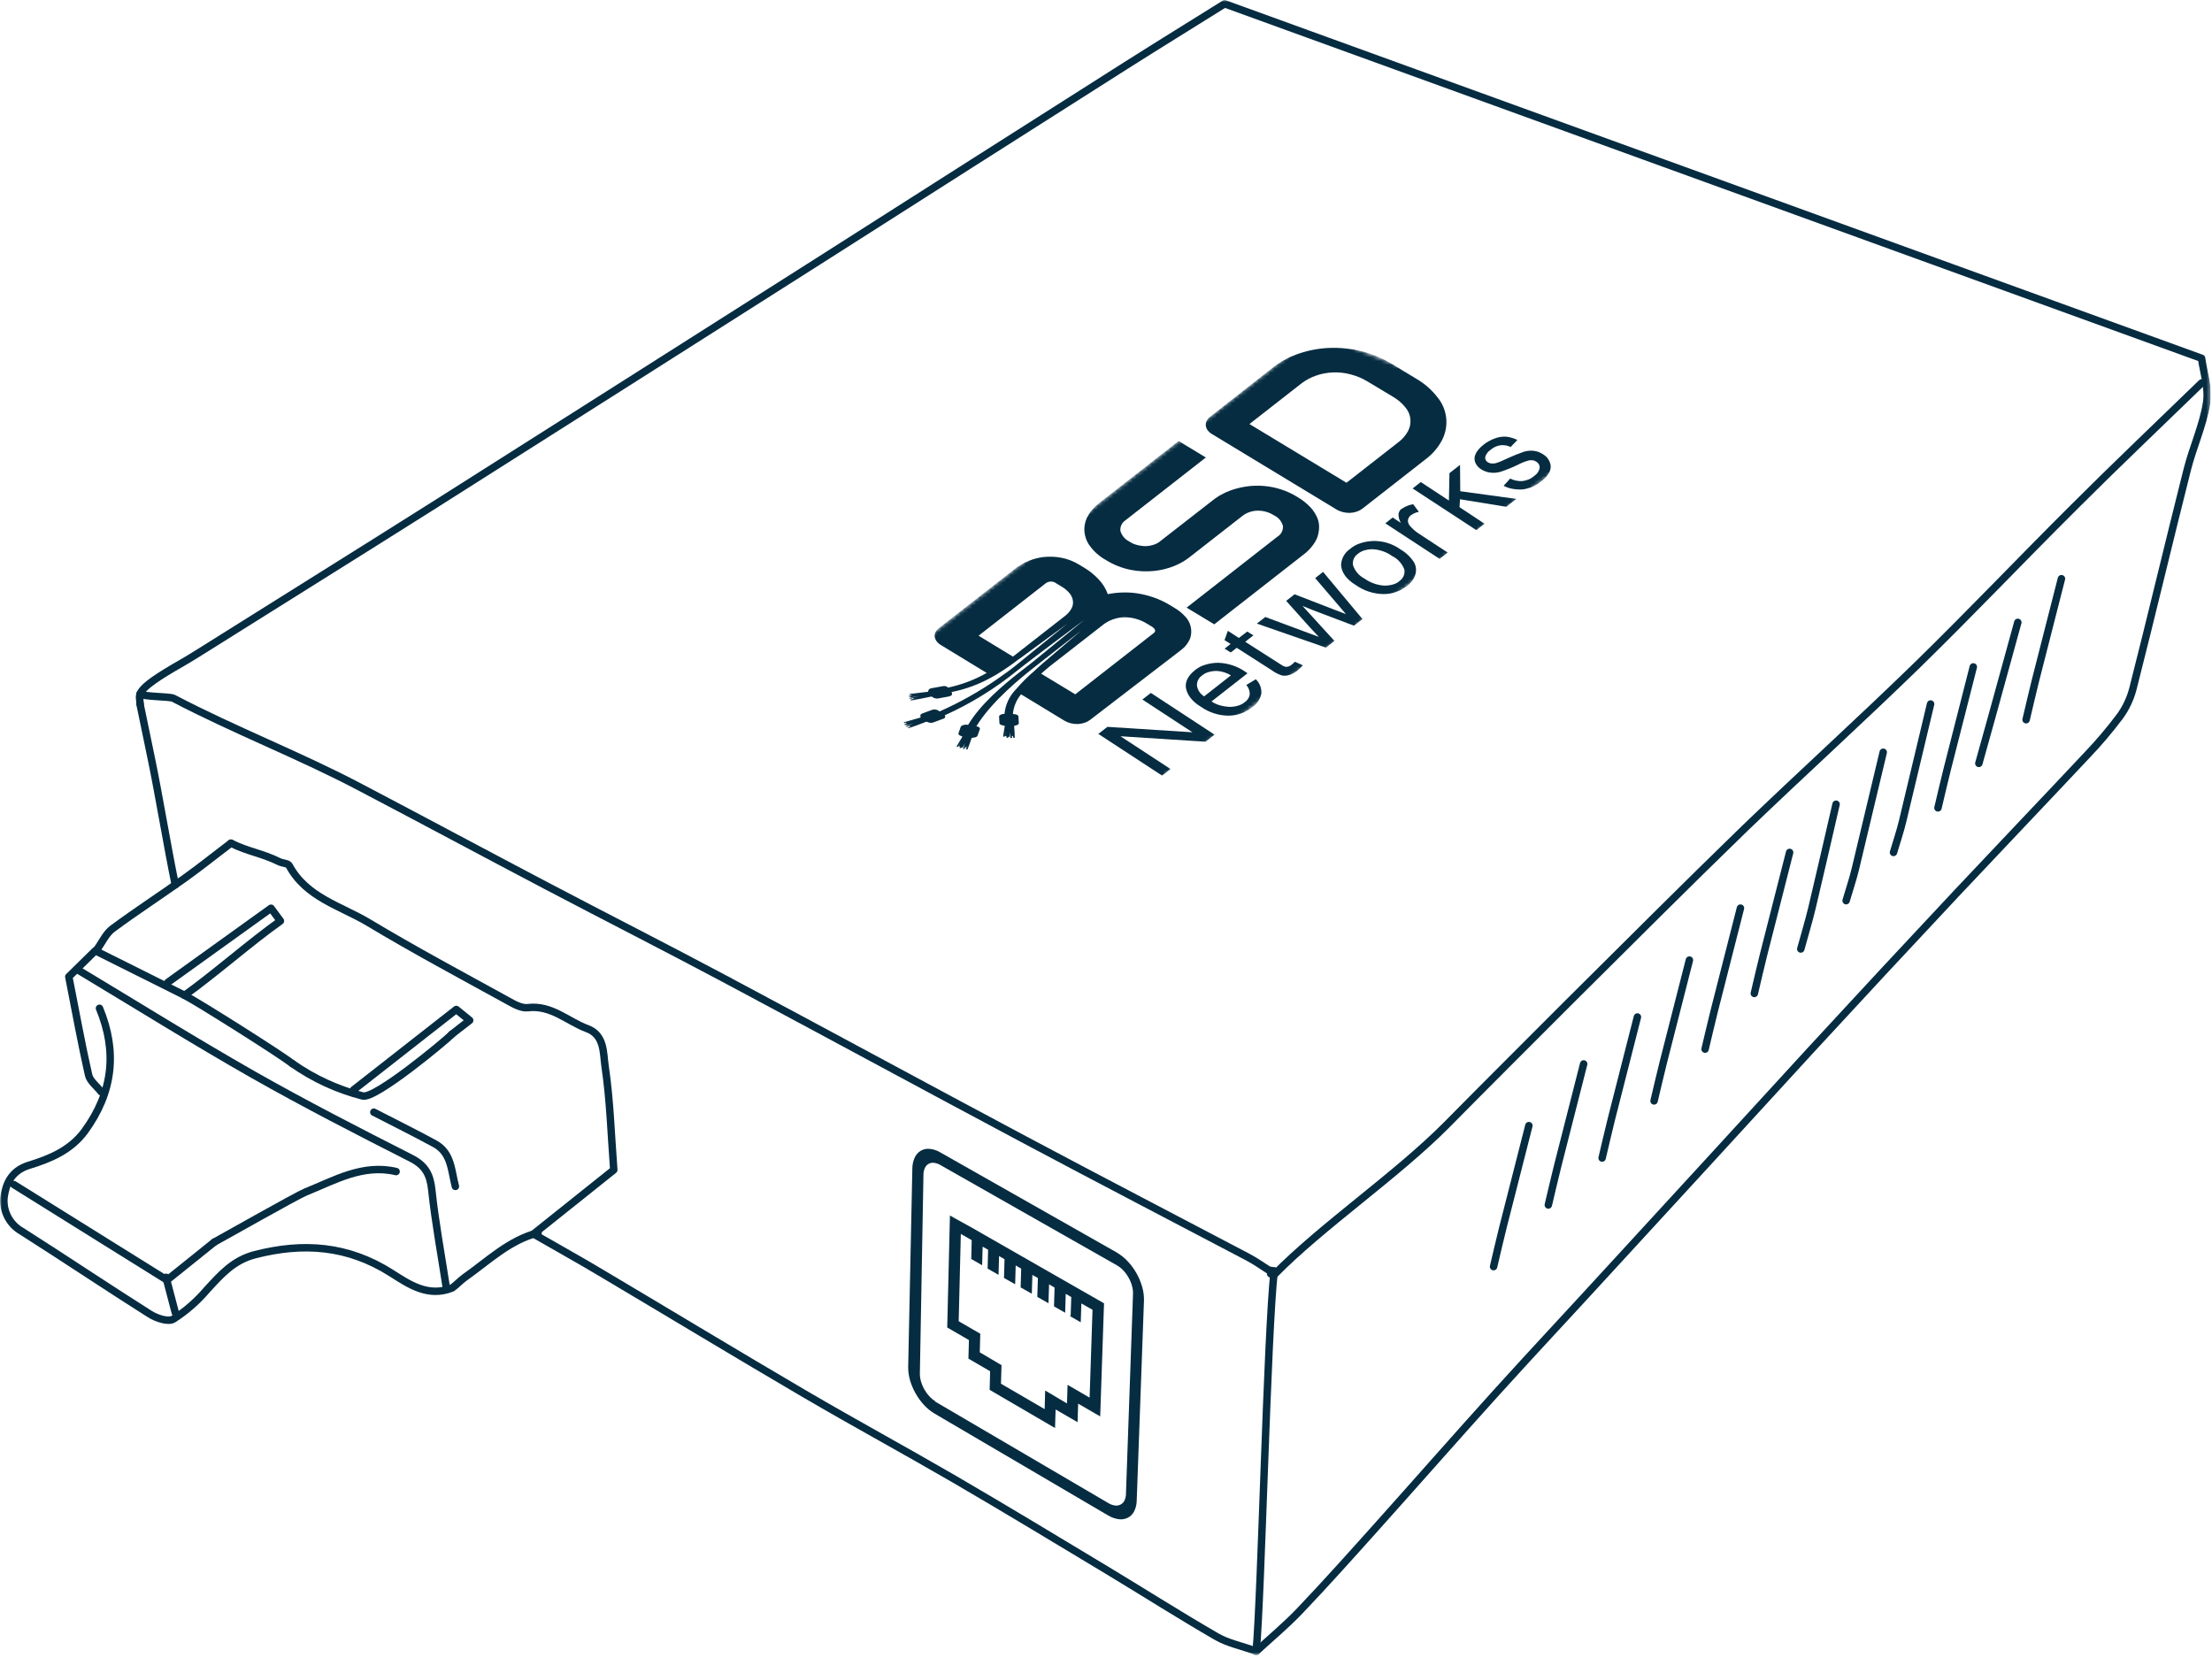 <svg xmlns="http://www.w3.org/2000/svg" width="579" height="434" viewBox="0 0 579 434" fill="none"><g clip-path="url(#clip0_124_3190)"><mask id="mask0_124_3190" style="mask-type:luminance" maskUnits="userSpaceOnUse" x="-1" y="0" width="580" height="434"><path d="M578.63 0H-0.06V433.29H578.63V0Z" fill="white"></path></mask><g mask="url(#mask0_124_3190)"><path d="M60.45 220.72C64.98 222.98 68.54 223.32 73.1 225.58C73.94 225.99 75.35 225.98 75.69 226.58C80.18 234.96 89.17 237.13 96.46 241.5C108.39 248.66 120.67 255.23 132.85 261.93C134.48 262.84 136.48 263.99 138.16 263.78C144.36 263.03 148.57 267.37 153.73 269.28C158.26 270.96 157.88 275.68 158.37 279.01C159.7 288.01 159.96 297.11 160.66 306.25L139.66 323.02C146.4 326.91 152.05 330.02 157.61 333.36C175.28 343.85 192.86 354.49 210.61 364.89C223.61 372.5 236.89 379.7 249.91 387.27C263.27 395.05 276.51 403.07 289.75 411.04C299.34 416.82 308.75 422.82 318.46 428.43C321.33 430.1 324.78 430.78 328.86 432.24C332.67 428.73 336.65 425.43 340.23 421.67C347.04 414.53 353.6 407.18 360.17 399.85C370.74 388.06 381.17 376.15 391.78 364.42C401.23 353.97 410.88 343.69 420.4 333.28C438.233 313.88 456.05 294.46 473.85 275.02C486.577 261.2 499.367 247.44 512.22 233.74C523.5 221.74 534.91 209.79 546.22 197.74C549.313 194.505 552.212 191.089 554.9 187.51C556.482 185.329 557.639 182.869 558.31 180.26C563.17 161.19 567.69 142.05 572.51 122.98C574 117.07 576.64 111.41 577.58 105.46C578.21 101.57 576.73 97.33 576.27 93.79L320.55 1C312.41 6.09 303.45 11.61 294.55 17.25C267.817 34.223 241.103 51.223 214.41 68.25C180.743 89.65 147.077 111.017 113.41 132.35C93.06 145.21 72.62 157.93 52.24 170.74C51.18 171.42 48.87 172.82 47.81 173.43C34.33 181.08 36.68 181.71 36.68 184.33" stroke="#062C41" stroke-width="1.95" stroke-linecap="round" stroke-linejoin="round"></path><path d="M36.65 181.62C37.47 182.43 44.43 182.29 45.41 182.8C61.25 191.12 78.62 197.8 94.41 206.15C110.63 214.66 126.78 223.34 143 231.87C158.51 240.02 174.13 247.95 189.6 256.19C215.87 270.19 242.04 284.41 268.31 298.4C287.67 308.72 307.16 318.83 326.57 329.05C328.75 330.2 330.77 331.65 332.03 332.44C335.23 332.93 330.78 333.28 333.5 333.71C345.87 321.06 365.5 307.71 378.56 294.56C389.18 283.8 399.89 273.15 410.56 262.45C425.92 247.21 441.19 231.88 456.73 216.82C471.71 202.4 487.08 188.48 501.94 174C515.77 160.49 529.1 146.45 542.81 132.81C553.81 121.81 565.12 111.08 576.29 100.24" stroke="#062C41" stroke-width="1.95" stroke-linecap="round" stroke-linejoin="round"></path><path d="M20.14 253.74C35.52 262.97 50.74 272.48 66.33 281.35C79.86 289.03 93.73 296.14 107.61 303.19C111.36 305.09 112.61 307.52 113.03 311.53C113.92 319.99 115.5 328.38 116.79 336.83" stroke="#062C41" stroke-width="1.95" stroke-linecap="round" stroke-linejoin="round"></path><path d="M333.53 332.67C331.67 349.03 330.16 417.91 328.8 432.32" stroke="#062C41" stroke-width="1.95" stroke-linecap="round" stroke-linejoin="round"></path><path d="M140.84 322.71C133.28 324.65 127.79 330.07 121.67 334.38C120.46 335.23 119.47 336.38 118.35 337.15C112 339.73 106.86 336.06 102.35 333.2C91.01 326.02 79.35 325.2 66.75 328.44C61.08 329.88 57.75 333.72 54.1 337.7C51.579 340.661 48.63 343.23 45.35 345.32C43.99 346.11 40.94 345.08 39.22 343.99C27.94 336.86 16.84 329.39 5.62 322.27C4.1 321.4 2.861 320.113 2.051 318.56C1.241 317.007 0.894 315.254 1.05 313.51C1.49 310.07 2.87 306.51 7.54 305.05C13.02 303.37 18.48 301.16 22.22 296.05C29.55 285.96 30.77 275.36 26.04 263.94" stroke="#062C41" stroke-width="1.95" stroke-linecap="round" stroke-linejoin="round"></path><path d="M3.63 310.09L43.72 335.09L56.08 325.16" stroke="#062C41" stroke-width="1.95" stroke-linecap="round" stroke-linejoin="round"></path><path d="M505.34 184.29C502.92 194.48 500.48 204.72 498.04 214.88C497.37 217.67 496.44 220.4 495.63 223.14" stroke="#062C41" stroke-width="1.95" stroke-linecap="round" stroke-linejoin="round"></path><path d="M492.94 196.92C490.52 207.11 488.07 217.35 485.64 227.51C484.96 230.29 484.03 233.02 483.23 235.77" stroke="#062C41" stroke-width="1.95" stroke-linecap="round" stroke-linejoin="round"></path><path d="M480.6 210.52C478.5 219.58 476.44 228.66 474.28 237.72C473.42 241.3 472.33 244.84 471.36 248.42" stroke="#062C41" stroke-width="1.95" stroke-linecap="round" stroke-linejoin="round"></path><path d="M528.17 162.92L521.36 187.68C520.24 191.74 519.11 195.79 517.97 199.83" stroke="#062C41" stroke-width="1.95" stroke-linecap="round" stroke-linejoin="round"></path><path d="M516.52 174.58L509.71 201.29C508.85 204.68 508.08 208.1 507.27 211.48" stroke="#062C41" stroke-width="1.95" stroke-linecap="round" stroke-linejoin="round"></path><path d="M539.59 151.49C537.31 160.403 535.037 169.31 532.77 178.21C531.92 181.59 531.15 185.02 530.34 188.4" stroke="#062C41" stroke-width="1.95" stroke-linecap="round" stroke-linejoin="round"></path><path d="M468.44 223.14C466.173 232.053 463.903 240.96 461.63 249.86C460.78 253.24 460 256.67 459.2 260.06" stroke="#062C41" stroke-width="1.95" stroke-linecap="round" stroke-linejoin="round"></path><path d="M455.57 237.72C453.3 246.62 451.01 255.52 448.76 264.43C447.9 267.82 447.13 271.25 446.31 274.63" stroke="#062C41" stroke-width="1.95" stroke-linecap="round" stroke-linejoin="round"></path><path d="M442.21 251.32L435.4 278C434.54 281.39 433.77 284.81 432.96 288.19" stroke="#062C41" stroke-width="1.95" stroke-linecap="round" stroke-linejoin="round"></path><path d="M428.6 266.22C426.34 275.12 424.07 284.027 421.79 292.94C420.94 296.33 420.17 299.75 419.36 303.14" stroke="#062C41" stroke-width="1.95" stroke-linecap="round" stroke-linejoin="round"></path><path d="M414.53 278.51C412.27 287.42 409.98 296.32 407.72 305.23C406.87 308.62 406.09 312.04 405.28 315.43" stroke="#062C41" stroke-width="1.95" stroke-linecap="round" stroke-linejoin="round"></path><path d="M400.19 294.66L393.38 321.37C392.52 324.76 391.76 328.19 390.95 331.57" stroke="#062C41" stroke-width="1.95" stroke-linecap="round" stroke-linejoin="round"></path><path d="M48.31 260.54L24.94 248.87C22.85 250.94 20.23 253.51 18.01 255.68C19.83 264.92 21.32 273.19 23.18 281.4C23.55 283.03 25.34 284.32 26.47 285.8" stroke="#062C41" stroke-width="1.95" stroke-linecap="round" stroke-linejoin="round"></path><path d="M48.31 260.54C55.78 255.24 65.68 246.54 73.4 241.08L70.94 237.75L43.94 257.15" stroke="#062C41" stroke-width="1.95" stroke-linecap="round" stroke-linejoin="round"></path><path d="M103.68 306.68C94.94 304.62 87.53 309 79.94 312.06C77.73 312.94 58.22 324.01 56.12 325.14" stroke="#062C41" stroke-width="1.95" stroke-linecap="round" stroke-linejoin="round"></path><path d="M97.85 291.14C103.19 293.9 108.55 296.54 113.85 299.43C118.2 301.81 118.12 306.51 119.2 310.57" stroke="#062C41" stroke-width="1.95" stroke-linecap="round" stroke-linejoin="round"></path><path d="M118.25 270.74L122.94 267.1L119.43 264.25L92.53 285.31" stroke="#062C41" stroke-width="1.95" stroke-linecap="round" stroke-linejoin="round"></path><path d="M60.45 220.72C56.37 223.79 52.45 226.96 48.3 229.92C42.04 234.38 35.59 238.56 29.43 243.13C27.74 244.39 26.78 246.62 25.48 248.4" stroke="#062C41" stroke-width="1.95" stroke-linecap="round" stroke-linejoin="round"></path><path d="M76.54 278.43C82.11 282.344 88.345 285.214 94.94 286.9C98.24 287.73 116.41 272.62 118.29 270.74" stroke="#062C41" stroke-width="1.95" stroke-linecap="round" stroke-linejoin="round"></path><path d="M48.31 260.54C52.03 262.49 73.31 275.9 76.52 278.43" stroke="#062C41" stroke-width="1.95" stroke-linecap="round" stroke-linejoin="round"></path><path d="M36.65 184.29C37.617 188.99 38.59 193.687 39.57 198.38C41.51 207.6 43.94 222.38 45.88 231.62" stroke="#062C41" stroke-width="1.95" stroke-linecap="round" stroke-linejoin="round"></path><path d="M43.45 334.36L45.88 343.6" stroke="#062C41" stroke-width="1.95" stroke-linecap="round" stroke-linejoin="round"></path><path d="M289 341.18L257.23 323L254.37 321.36L250.09 319L248.65 318.18L247.94 347.5L253.62 350.79L253.49 355.65L259.17 358.95L259.04 363.82L276.16 373.82L276.31 368.96L282.06 372.29L282.21 367.43L287.98 370.78L288.98 341.25M279.98 344.47L282.89 346.14L283.05 341.2L285.97 342.86L285.21 365.86L279.44 362.51L279.29 367.38L273.58 364L273.44 368.87L262.01 362.22L262.15 357.36L256.46 354L256.59 349.13L250.94 345.86L251.5 323.01L254.35 324.64L254.23 329.57L257.08 331.2L257.21 326.34L258.64 327.15L258.51 332.08L261.37 333.72L261.51 328.8L262.94 329.62L262.8 334.54L265.72 336.18L265.86 331.26L267.3 332.09L267.16 337.01L270.08 338.66L270.23 333.73L271.67 334.56L271.52 339.49L274.44 341.15L274.6 336.21L276.04 337.04L275.89 341.97L278.81 343.64L278.96 338.69L280.41 339.53L280.25 344.46M244.89 366.84C244.283 366.481 243.733 366.033 243.26 365.51C242.752 364.959 242.309 364.352 241.94 363.7C241.572 363.054 241.283 362.366 241.08 361.65C240.881 360.975 240.78 360.274 240.78 359.57L241.72 307.47C241.72 306.869 241.849 306.276 242.1 305.73C242.293 305.288 242.623 304.92 243.04 304.679C243.458 304.438 243.941 304.337 244.42 304.39C245.016 304.459 245.591 304.65 246.11 304.95L292.35 331.22C292.986 331.588 293.562 332.05 294.06 332.59C294.584 333.153 295.037 333.778 295.41 334.45C295.793 335.112 296.089 335.822 296.29 336.56C296.497 337.254 296.592 337.976 296.57 338.7L294.72 391.15C294.71 391.74 294.57 392.321 294.31 392.85C294.092 393.281 293.741 393.632 293.31 393.85C292.861 394.081 292.351 394.169 291.85 394.1C291.244 394.01 290.663 393.799 290.14 393.48L244.63 366.8M292.43 327.93L246.12 301.66C245.271 301.147 244.318 300.832 243.33 300.74C242.532 300.661 241.73 300.829 241.03 301.22C240.331 301.638 239.777 302.259 239.44 303C239.026 303.9 238.812 304.879 238.81 305.87L237.72 357.87C237.715 359.034 237.876 360.192 238.2 361.31C238.908 363.708 240.153 365.914 241.84 367.76C242.634 368.634 243.55 369.389 244.56 370L290.04 396.69C290.902 397.212 291.862 397.552 292.86 397.69C293.665 397.797 294.483 397.661 295.21 397.3C295.915 396.93 296.49 396.355 296.86 395.65C297.294 394.776 297.526 393.816 297.54 392.84L299.44 340.42C299.464 339.22 299.306 338.023 298.97 336.87C298.619 335.632 298.122 334.441 297.49 333.32C296.86 332.194 296.095 331.149 295.21 330.21C294.392 329.311 293.441 328.542 292.39 327.93" fill="#062C41"></path></g><mask id="mask1_124_3190" style="mask-type:luminance" maskUnits="userSpaceOnUse" x="220" y="87" width="197" height="126"><path d="M292.33 212.79L220.81 183.96L344.74 87.14L416.26 115.97L292.33 212.79Z" fill="white"></path></mask><g mask="url(#mask1_124_3190)"><path d="M301.24 181.39L299.02 183.12L312.12 191.69L289.87 190.27L287.5 192.12L304.18 203.03L306.39 201.31L293.28 192.73L315.55 194.16L317.91 192.31L301.24 181.39Z" fill="#062C41"></path><path d="M315.18 182.28C314.679 181.98 314.251 181.573 313.927 181.087C313.603 180.6 313.393 180.048 313.31 179.47C313.284 178.944 313.397 178.42 313.637 177.951C313.878 177.483 314.237 177.086 314.68 176.8L314.85 176.66C315.321 176.312 315.854 176.058 316.42 175.91C317.17 175.695 317.951 175.607 318.73 175.65C319.959 175.757 321.147 176.148 322.2 176.79L315.2 182.28M312.97 175.28C312.86 175.37 312.76 175.45 312.67 175.54C310.97 176.88 310.16 178.54 310.43 180.14C310.77 181.99 312.15 183.72 314.43 185.07C316.486 186.504 318.923 187.294 321.43 187.34C323.721 187.358 325.948 186.588 327.74 185.16L327.91 185.03C329.09 184.208 329.899 182.954 330.16 181.54C330.207 180.85 330.101 180.158 329.851 179.513C329.6 178.869 329.211 178.287 328.71 177.81L326.23 179.31C326.837 179.99 327.16 180.878 327.13 181.79C327.063 182.194 326.914 182.579 326.692 182.923C326.47 183.267 326.18 183.562 325.84 183.79L325.68 183.92C325.228 184.267 324.716 184.528 324.17 184.69C323.451 184.916 322.703 185.034 321.95 185.04C321.043 185.007 320.143 184.866 319.27 184.62C318.506 184.401 317.78 184.063 317.12 183.62L326.54 176.25L325.93 175.82C323.843 174.38 321.384 173.574 318.85 173.5C317.669 173.504 316.495 173.689 315.37 174.05C314.542 174.301 313.764 174.694 313.07 175.21" fill="#062C41"></path><path d="M321.41 165.1L320.52 167.57L322.12 168.57L320.55 169.8L322.15 170.8L323.72 169.58L332.89 175.45C333.695 176.044 334.59 176.507 335.54 176.82C335.847 176.875 336.159 176.895 336.47 176.88C336.776 176.864 337.078 176.811 337.37 176.72C338.088 176.501 338.764 176.163 339.37 175.72L339.56 175.56C340.103 175.145 340.602 174.676 341.05 174.16L338.94 173.23C338.671 173.508 338.383 173.769 338.08 174.01L337.97 174.1C337.738 174.273 337.477 174.405 337.2 174.49C337.072 174.521 336.942 174.541 336.81 174.55C336.68 174.565 336.55 174.565 336.42 174.55C335.976 174.397 335.558 174.178 335.18 173.9L325.94 168L328.08 166.32L326.48 165.32L324.28 167L321.41 165.14" fill="#062C41"></path><path d="M346.32 149.71L344.25 151.33L350.3 158.4L352.3 160.76L348.99 159.49L338.86 155.57L336.66 157.29L342.93 164.29L345.21 166.72L341.41 165.31L331.2 161.51L328.99 163.24L347.06 169.52L349.29 167.77L340.94 158.62L343.85 159.79L354.41 163.79L356.63 162.05L346.32 149.7" fill="#062C41"></path><path d="M366.15 152.25C365.684 152.601 365.154 152.859 364.59 153.01C363.845 153.216 363.073 153.313 362.3 153.3C360.446 153.169 358.664 152.529 357.15 151.45C355.733 150.718 354.657 149.462 354.15 147.95C354.055 147.376 354.13 146.786 354.364 146.254C354.599 145.721 354.983 145.268 355.47 144.95L355.61 144.83C356.084 144.483 356.616 144.222 357.18 144.06C357.921 143.85 358.69 143.755 359.46 143.78C361.262 143.908 362.993 144.535 364.46 145.59C365.917 146.316 367.04 147.572 367.6 149.1C367.698 149.671 367.628 150.258 367.399 150.791C367.17 151.323 366.792 151.778 366.31 152.1L366.14 152.24M353.73 143.41C353.61 143.5 353.5 143.6 353.4 143.69C352.71 144.151 352.137 144.765 351.726 145.486C351.315 146.206 351.076 147.012 351.03 147.84C351.11 149.84 352.49 151.73 354.92 153.17C357.018 154.651 359.513 155.466 362.08 155.51C364.322 155.53 366.504 154.79 368.27 153.41C369.283 152.674 370.044 151.644 370.45 150.46C370.624 149.924 370.685 149.358 370.63 148.797C370.575 148.236 370.405 147.692 370.13 147.2C369.224 145.798 367.997 144.633 366.55 143.8C365.047 142.726 363.311 142.023 361.485 141.749C359.658 141.474 357.792 141.636 356.04 142.22C355.209 142.485 354.428 142.887 353.73 143.41Z" fill="#062C41"></path><path d="M366.94 133.12C366.71 133.282 366.515 133.489 366.365 133.727C366.216 133.966 366.116 134.232 366.07 134.51C366.037 135.344 366.253 136.169 366.69 136.88L364.54 135.47L362.62 137L376.83 146.3L378.94 144.65L371.5 139.77C370.586 139.192 369.764 138.481 369.06 137.66C368.875 137.461 368.733 137.226 368.642 136.97C368.55 136.713 368.513 136.441 368.53 136.17C368.566 135.913 368.654 135.667 368.788 135.445C368.922 135.224 369.1 135.031 369.31 134.88C369.929 134.427 370.644 134.122 371.4 133.99L369.9 131.99C368.84 132.162 367.832 132.568 366.95 133.18" fill="#062C41"></path><path d="M371.9 126.19L369.76 127.86L386.43 138.77L388.58 137.1L382.04 132.77L382.16 130.69L394.26 132.66L396.9 130.6L382.23 128.59L382.17 121.69L379.4 123.86L379.26 131.03L371.9 126.19Z" fill="#062C41"></path><path d="M388.38 116.38L388.22 116.51C387.612 116.965 387.082 117.516 386.65 118.14C386.325 118.598 386.1 119.119 385.99 119.67C385.91 120.255 386.019 120.851 386.3 121.37C386.619 121.969 387.092 122.473 387.67 122.83C388.387 123.291 389.196 123.592 390.04 123.71C390.968 123.835 391.913 123.76 392.81 123.49C394.322 122.993 395.798 122.395 397.23 121.7C398.182 121.192 399.189 120.793 400.23 120.51C400.577 120.45 400.932 120.45 401.28 120.51C401.59 120.558 401.885 120.677 402.14 120.86C402.423 121.019 402.655 121.254 402.811 121.539C402.967 121.823 403.039 122.146 403.02 122.47C402.872 123.276 402.417 123.993 401.75 124.47L401.5 124.65L401.25 124.87C400.94 125.104 400.605 125.302 400.25 125.46C399.693 125.691 399.108 125.849 398.51 125.93C397.93 125.963 397.348 125.919 396.78 125.8C396.266 125.7 395.77 125.521 395.31 125.27L393.58 127.16C394.307 127.553 395.095 127.823 395.91 127.96C396.81 128.125 397.727 128.176 398.64 128.11C400.451 127.858 402.153 127.099 403.55 125.92L403.63 125.86C404.475 125.223 405.16 124.398 405.63 123.45C405.803 123.068 405.897 122.655 405.906 122.235C405.915 121.816 405.838 121.399 405.68 121.01C405.37 120.18 404.793 119.477 404.04 119.01C403.28 118.468 402.396 118.124 401.47 118.01C400.571 117.91 399.661 118.002 398.8 118.28C397.3 118.81 395.86 119.39 394.51 120.02C393.16 120.65 392.31 121.02 392 121.1C391.525 121.281 391.017 121.36 390.51 121.33C390.123 121.314 389.747 121.197 389.42 120.99C389.189 120.857 389.003 120.659 388.886 120.42C388.768 120.182 388.725 119.914 388.76 119.65C388.965 118.928 389.409 118.296 390.02 117.86L390.31 117.65L390.53 117.46C391.22 116.968 392.02 116.653 392.86 116.54C393.318 116.508 393.778 116.531 394.23 116.61C394.638 116.687 395.033 116.825 395.4 117.02L397.18 115.17C396.257 114.715 395.262 114.424 394.24 114.31C393.25 114.251 392.258 114.401 391.33 114.75C390.279 115.13 389.291 115.666 388.4 116.34" fill="#062C41"></path><path d="M308.44 115.5L287.56 131.81C286.537 132.621 285.661 133.602 284.97 134.71C284.258 135.816 283.864 137.096 283.83 138.41C283.816 139.869 284.226 141.3 285.01 142.53C286.165 144.23 287.708 145.632 289.51 146.62C291.502 147.857 293.7 148.724 296 149.18C298.001 149.575 300.051 149.669 302.08 149.46C303.872 149.281 305.629 148.85 307.3 148.18C308.664 147.646 309.949 146.93 311.12 146.05L325.21 135.05C325.768 134.618 326.393 134.28 327.06 134.05C327.742 133.811 328.458 133.686 329.18 133.68C330.704 133.654 332.201 134.082 333.48 134.91C334.047 135.171 334.55 135.553 334.953 136.03C335.355 136.507 335.648 137.067 335.81 137.67C335.856 138.214 335.753 138.761 335.512 139.251C335.27 139.741 334.9 140.155 334.44 140.45L334.28 140.56L310.6 159.06L317.83 163.43L341.5 144.94C342.181 144.402 342.798 143.788 343.34 143.11C343.902 142.433 344.37 141.683 344.73 140.88C345.045 140.057 345.227 139.19 345.27 138.31C345.329 137.378 345.175 136.444 344.82 135.58C344.384 134.562 343.778 133.626 343.03 132.81C342.028 131.751 340.88 130.842 339.62 130.11C338.273 129.266 336.825 128.594 335.31 128.11C333.946 127.668 332.537 127.376 331.11 127.24C329.78 127.107 328.44 127.107 327.11 127.24C325.882 127.371 324.668 127.605 323.48 127.94C322.41 128.239 321.369 128.634 320.37 129.12C319.522 129.526 318.715 130.011 317.96 130.57L303.82 141.57L303.57 141.79C303.142 142.113 302.667 142.366 302.16 142.54C301.427 142.789 300.663 142.934 299.89 142.97C299.079 142.953 298.272 142.836 297.49 142.62C296.811 142.437 296.169 142.139 295.59 141.74C295.031 141.467 294.535 141.079 294.135 140.602C293.736 140.124 293.441 139.569 293.27 138.97C293.213 138.425 293.309 137.876 293.547 137.383C293.786 136.89 294.157 136.473 294.62 136.18L294.74 136.08L315.63 119.76L308.43 115.4" fill="#062C41"></path><path d="M352.41 126.35L327.05 111L340.57 100.44L340.73 100.31C341.882 99.451 343.161 98.776 344.52 98.31C345.963 97.809 347.474 97.532 349 97.49C350.551 97.433 352.102 97.612 353.6 98.02C355.165 98.427 356.662 99.064 358.04 99.91L364.55 103.82C365.816 104.538 366.936 105.488 367.85 106.62C368.582 107.464 369.041 108.51 369.168 109.62C369.295 110.73 369.083 111.853 368.56 112.84C367.946 113.976 367.093 114.965 366.06 115.74L365.97 115.81L352.41 126.4M333.61 95.88L333.36 96.08L316.78 109.08C316.383 109.378 316.061 109.765 315.84 110.21C315.644 110.592 315.57 111.025 315.63 111.45C315.694 111.893 315.869 112.313 316.14 112.67C316.461 113.081 316.862 113.421 317.32 113.67L349.85 133.38C350.379 133.691 350.952 133.92 351.55 134.06C352.136 134.203 352.737 134.271 353.34 134.26C353.932 134.238 354.517 134.133 355.08 133.95C355.601 133.785 356.091 133.535 356.53 133.21C356.549 133.188 356.573 133.171 356.6 133.16L373.17 120.21C374.993 118.859 376.481 117.107 377.52 115.09C378.409 113.317 378.763 111.324 378.539 109.353C378.315 107.382 377.523 105.519 376.26 103.99C374.72 102.006 372.808 100.341 370.63 99.09L364.14 95.16C361.736 93.7 359.122 92.617 356.39 91.95C353.694 91.278 350.917 90.982 348.14 91.07C345.439 91.16 342.765 91.638 340.2 92.49C337.815 93.261 335.574 94.424 333.57 95.93" fill="#062C41"></path><path d="M281.45 181.75L272.53 176.35C273.43 175.55 274.23 174.86 274.87 174.35L288.71 163.57L288.83 163.47C289.59 162.893 290.438 162.441 291.34 162.13C292.265 161.797 293.237 161.611 294.22 161.58C296.295 161.561 298.334 162.118 300.11 163.19L301.44 163.99C301.741 164.157 302.003 164.385 302.21 164.66C302.324 164.816 302.378 165.008 302.36 165.2C302.313 165.369 302.219 165.521 302.09 165.64L301.7 165.95L281.45 181.76M265.15 171.89L256.15 166.41L273.64 152.75C274.035 152.425 274.528 152.243 275.04 152.232C275.551 152.221 276.051 152.382 276.46 152.69L277.83 153.52C278.655 153.994 279.389 154.61 280 155.34C280.467 155.913 280.761 156.606 280.85 157.34C280.928 158.033 280.785 158.733 280.44 159.34C280.054 160.026 279.537 160.631 278.92 161.12L265.19 171.85M266.41 148.33L245.88 164.33C245.459 164.619 245.116 165.007 244.88 165.46C244.684 165.838 244.614 166.269 244.68 166.69C244.743 167.135 244.923 167.556 245.2 167.91C245.523 168.318 245.924 168.658 246.38 168.91L258.28 176.16C255.113 177.952 251.69 179.247 248.13 180C248.06 179.9 247.967 179.818 247.86 179.76C247.732 179.687 247.594 179.633 247.45 179.6C247.284 179.585 247.116 179.585 246.95 179.6C246.788 179.609 246.627 179.636 246.47 179.68L243.94 180.14C243.699 180.163 243.466 180.242 243.26 180.37C243.197 180.413 243.144 180.47 243.104 180.535C243.064 180.601 243.039 180.674 243.03 180.75C242.962 180.852 242.921 180.968 242.91 181.09C241.35 181.29 239.81 181.46 238.26 181.64C238.205 181.637 238.152 181.654 238.11 181.69C238 181.78 238.11 181.93 238.33 181.91L241.02 181.58L238.68 181.89H238.56V181.96V182L238.65 182.06L238.01 182.16H237.9C237.78 182.25 237.96 182.42 238.21 182.37H238.37V182.44V182.51H238.47H238.59L240.59 182.25L238.16 182.68C238.124 182.671 238.086 182.671 238.05 182.68C237.94 182.77 238.12 182.93 238.36 182.88L239.06 182.76C239.06 182.84 239.12 182.94 239.31 182.91L240.12 182.78C239.62 182.88 239.12 182.98 238.6 183.06C238.512 183.076 238.428 183.107 238.35 183.15C238.23 183.25 238.44 183.37 238.66 183.33C240.4 183.04 242.11 182.69 243.82 182.33C243.921 182.402 244.032 182.46 244.15 182.5C244.34 182.669 244.577 182.777 244.83 182.81C245.12 182.875 245.42 182.875 245.71 182.81L248.23 182.34C248.509 182.306 248.777 182.207 249.01 182.05C249.3 181.82 249.24 181.52 249.07 181.16C252.889 180.405 256.558 179.027 259.93 177.08C260.34 176.87 260.84 176.58 261.38 176.23C263.231 175.087 265.017 173.841 266.73 172.5H266.79C269.52 170.5 279.38 163.26 279.38 163.26L265.38 174.6L264.8 175.05C263.72 175.9 261.8 177.19 261.26 177.61C256.437 180.963 251.307 183.853 245.94 186.24C245.655 185.982 245.301 185.812 244.922 185.75C244.542 185.688 244.153 185.736 243.8 185.89L241.57 186.71C241.405 186.755 241.249 186.829 241.11 186.93L241.01 187.03C240.955 187.089 240.918 187.163 240.903 187.243C240.889 187.323 240.898 187.405 240.93 187.48C240.911 187.596 240.929 187.715 240.98 187.82L236.72 189.04C236.69 189.033 236.66 189.033 236.63 189.04C236.5 189.14 236.63 189.31 236.92 189.24L239.4 188.54L237.27 189.16L237.16 189.21V189.29L237.21 189.36L237.32 189.41L236.76 189.59C236.74 189.586 236.72 189.586 236.7 189.59C236.56 189.69 236.82 189.85 237.06 189.77L237.22 189.71V189.78L237.29 189.84H237.41H237.54L239.31 189.29L237.14 190.08C237.121 190.073 237.099 190.073 237.08 190.08C236.95 190.18 237.22 190.34 237.45 190.25L238.08 190.02C238.08 190.11 238.21 190.19 238.38 190.14L239.08 189.91C238.61 190.07 238.17 190.25 237.7 190.41H237.63C237.5 190.52 237.77 190.67 238 190.59C239.52 190.06 241 189.48 242.49 188.92C242.616 188.972 242.747 189.012 242.88 189.04C243.128 189.156 243.397 189.217 243.67 189.22C243.946 189.224 244.219 189.166 244.47 189.05L246.7 188.22C246.845 188.191 246.984 188.137 247.11 188.06L247.21 187.99C247.272 187.938 247.325 187.877 247.37 187.81C247.42 187.726 247.438 187.626 247.42 187.53C247.395 187.426 247.339 187.332 247.26 187.26C254.048 184.209 260.411 180.289 266.19 175.6L268.47 173.82C271.7 171.29 283.88 162.22 283.88 162.22C283.88 162.22 271.08 172.69 270.25 173.34L267.83 175.23L266.78 176.05C262.61 179.3 256.65 184.32 253.41 189.75C252.833 189.63 252.232 189.715 251.71 189.99C251.586 190.084 251.492 190.213 251.44 190.36L250.93 191.82C250.888 191.888 250.866 191.966 250.866 192.045C250.866 192.124 250.888 192.202 250.93 192.27C251.06 192.434 251.239 192.553 251.44 192.61C251.593 192.7 251.758 192.768 251.93 192.81L250.38 195.4V195.45V195.5H250.43H250.51H250.7H250.77L250.82 195.45L251.68 193.97C251.45 194.4 251.22 194.82 250.97 195.25V195.32L251.05 195.39H251.19H251.33L251.16 195.75C251.1 195.9 251.48 195.92 251.6 195.83V195.78V195.68H251.69H251.82H251.94L252.02 195.62C252.23 195.26 252.4 194.89 252.59 194.53L252.07 195.97C252.01 196.11 252.38 196.14 252.51 196.04L252.59 195.59C252.641 195.615 252.698 195.628 252.755 195.628C252.812 195.628 252.869 195.615 252.92 195.59L253.18 195.15L252.85 196.03C252.79 196.18 253.12 196.27 253.25 196.17C253.67 195.17 253.99 194.17 254.34 193.17C254.485 193.152 254.628 193.125 254.77 193.09C255.042 193.094 255.31 193.028 255.55 192.9C255.597 192.879 255.64 192.852 255.68 192.82C255.798 192.736 255.88 192.611 255.91 192.47L256.43 191.01C256.483 190.927 256.504 190.828 256.49 190.73C256.483 190.624 256.437 190.524 256.36 190.45C256.265 190.359 256.153 190.288 256.03 190.24C255.883 190.179 255.728 190.139 255.57 190.12C259.57 183.55 267.5 177.19 270.92 174.52L271.73 173.88L282.98 165.09C280.98 166.79 275.98 171.09 273.03 173.57C272.21 174.27 271.39 175.02 270.62 175.75C268.986 177.141 267.464 178.659 266.07 180.29L265.78 180.61C264.159 182.321 263.156 184.524 262.93 186.87C262.512 186.867 262.101 186.978 261.74 187.19C261.66 187.246 261.597 187.324 261.558 187.414C261.519 187.504 261.506 187.603 261.52 187.7L261.6 189.2C261.595 189.287 261.613 189.375 261.654 189.452C261.694 189.53 261.755 189.595 261.83 189.64C262.037 189.777 262.273 189.862 262.52 189.89C262.679 189.95 262.843 189.993 263.01 190.02L262.57 192.72C262.57 192.86 262.89 192.9 263.01 192.81C263.015 192.799 263.017 192.787 263.017 192.775C263.017 192.763 263.015 192.751 263.01 192.74C263.1 192.24 263.18 191.74 263.25 191.23C263.19 191.67 263.15 192.1 263.06 192.53V192.61L263.17 192.67H263.31H263.44V193C263.44 193.15 263.77 193.19 263.88 193.1C263.886 193.089 263.889 193.077 263.889 193.065C263.889 193.053 263.886 193.041 263.88 193.03V192.9H263.99H264.12L264.21 192.85L264.26 192.79C264.323 192.416 264.366 192.039 264.39 191.66L264.44 193.06C264.44 193.2 264.77 193.25 264.88 193.16C264.886 193.147 264.888 193.134 264.888 193.12C264.888 193.106 264.886 193.093 264.88 193.08C264.88 192.91 264.88 192.79 264.88 192.64C264.928 192.66 264.979 192.67 265.03 192.67C265.082 192.67 265.132 192.66 265.18 192.64C265.188 192.617 265.188 192.593 265.18 192.57V192.12C265.18 192.42 265.18 192.71 265.18 193.01C265.18 193.15 265.51 193.19 265.62 193.1C265.625 193.089 265.628 193.077 265.628 193.065C265.628 193.053 265.625 193.041 265.62 193.03C265.62 192.03 265.52 191.03 265.45 190.03C265.584 189.999 265.714 189.955 265.84 189.9C266.074 189.872 266.297 189.786 266.49 189.65C266.561 189.594 266.616 189.52 266.648 189.435C266.68 189.351 266.687 189.259 266.67 189.17L266.59 187.67C266.59 187.11 265.97 186.95 265.13 186.91C265.301 185.014 266.043 183.214 267.26 181.75L278.61 188.65C279.14 188.963 279.712 189.195 280.31 189.34C280.9 189.476 281.505 189.539 282.11 189.53C282.701 189.507 283.287 189.402 283.85 189.22C284.368 189.055 284.855 188.805 285.29 188.48L285.36 188.43L308.94 170.32L309.12 170.18C310.201 169.389 311.039 168.312 311.54 167.07C311.871 166.058 311.909 164.973 311.651 163.94C311.393 162.907 310.848 161.968 310.08 161.23C309.352 160.45 308.517 159.777 307.6 159.23L306.22 158.39C304.876 157.572 303.448 156.901 301.96 156.39C300.586 155.907 299.17 155.552 297.73 155.33C296.407 155.129 295.068 155.052 293.73 155.1C292.467 155.141 291.21 155.285 289.97 155.53C289.446 154.072 288.618 152.743 287.54 151.63C286.477 150.496 285.266 149.511 283.94 148.7L282.58 147.88C281.107 146.958 279.476 146.318 277.77 145.99C276.257 145.71 274.711 145.649 273.18 145.81C271.846 145.961 270.541 146.298 269.3 146.81C268.263 147.216 267.285 147.757 266.39 148.42" fill="#062C41"></path></g></g><defs><clipPath id="clip0_124_3190"><rect width="578.62" height="433.29" fill="white"></rect></clipPath></defs></svg>